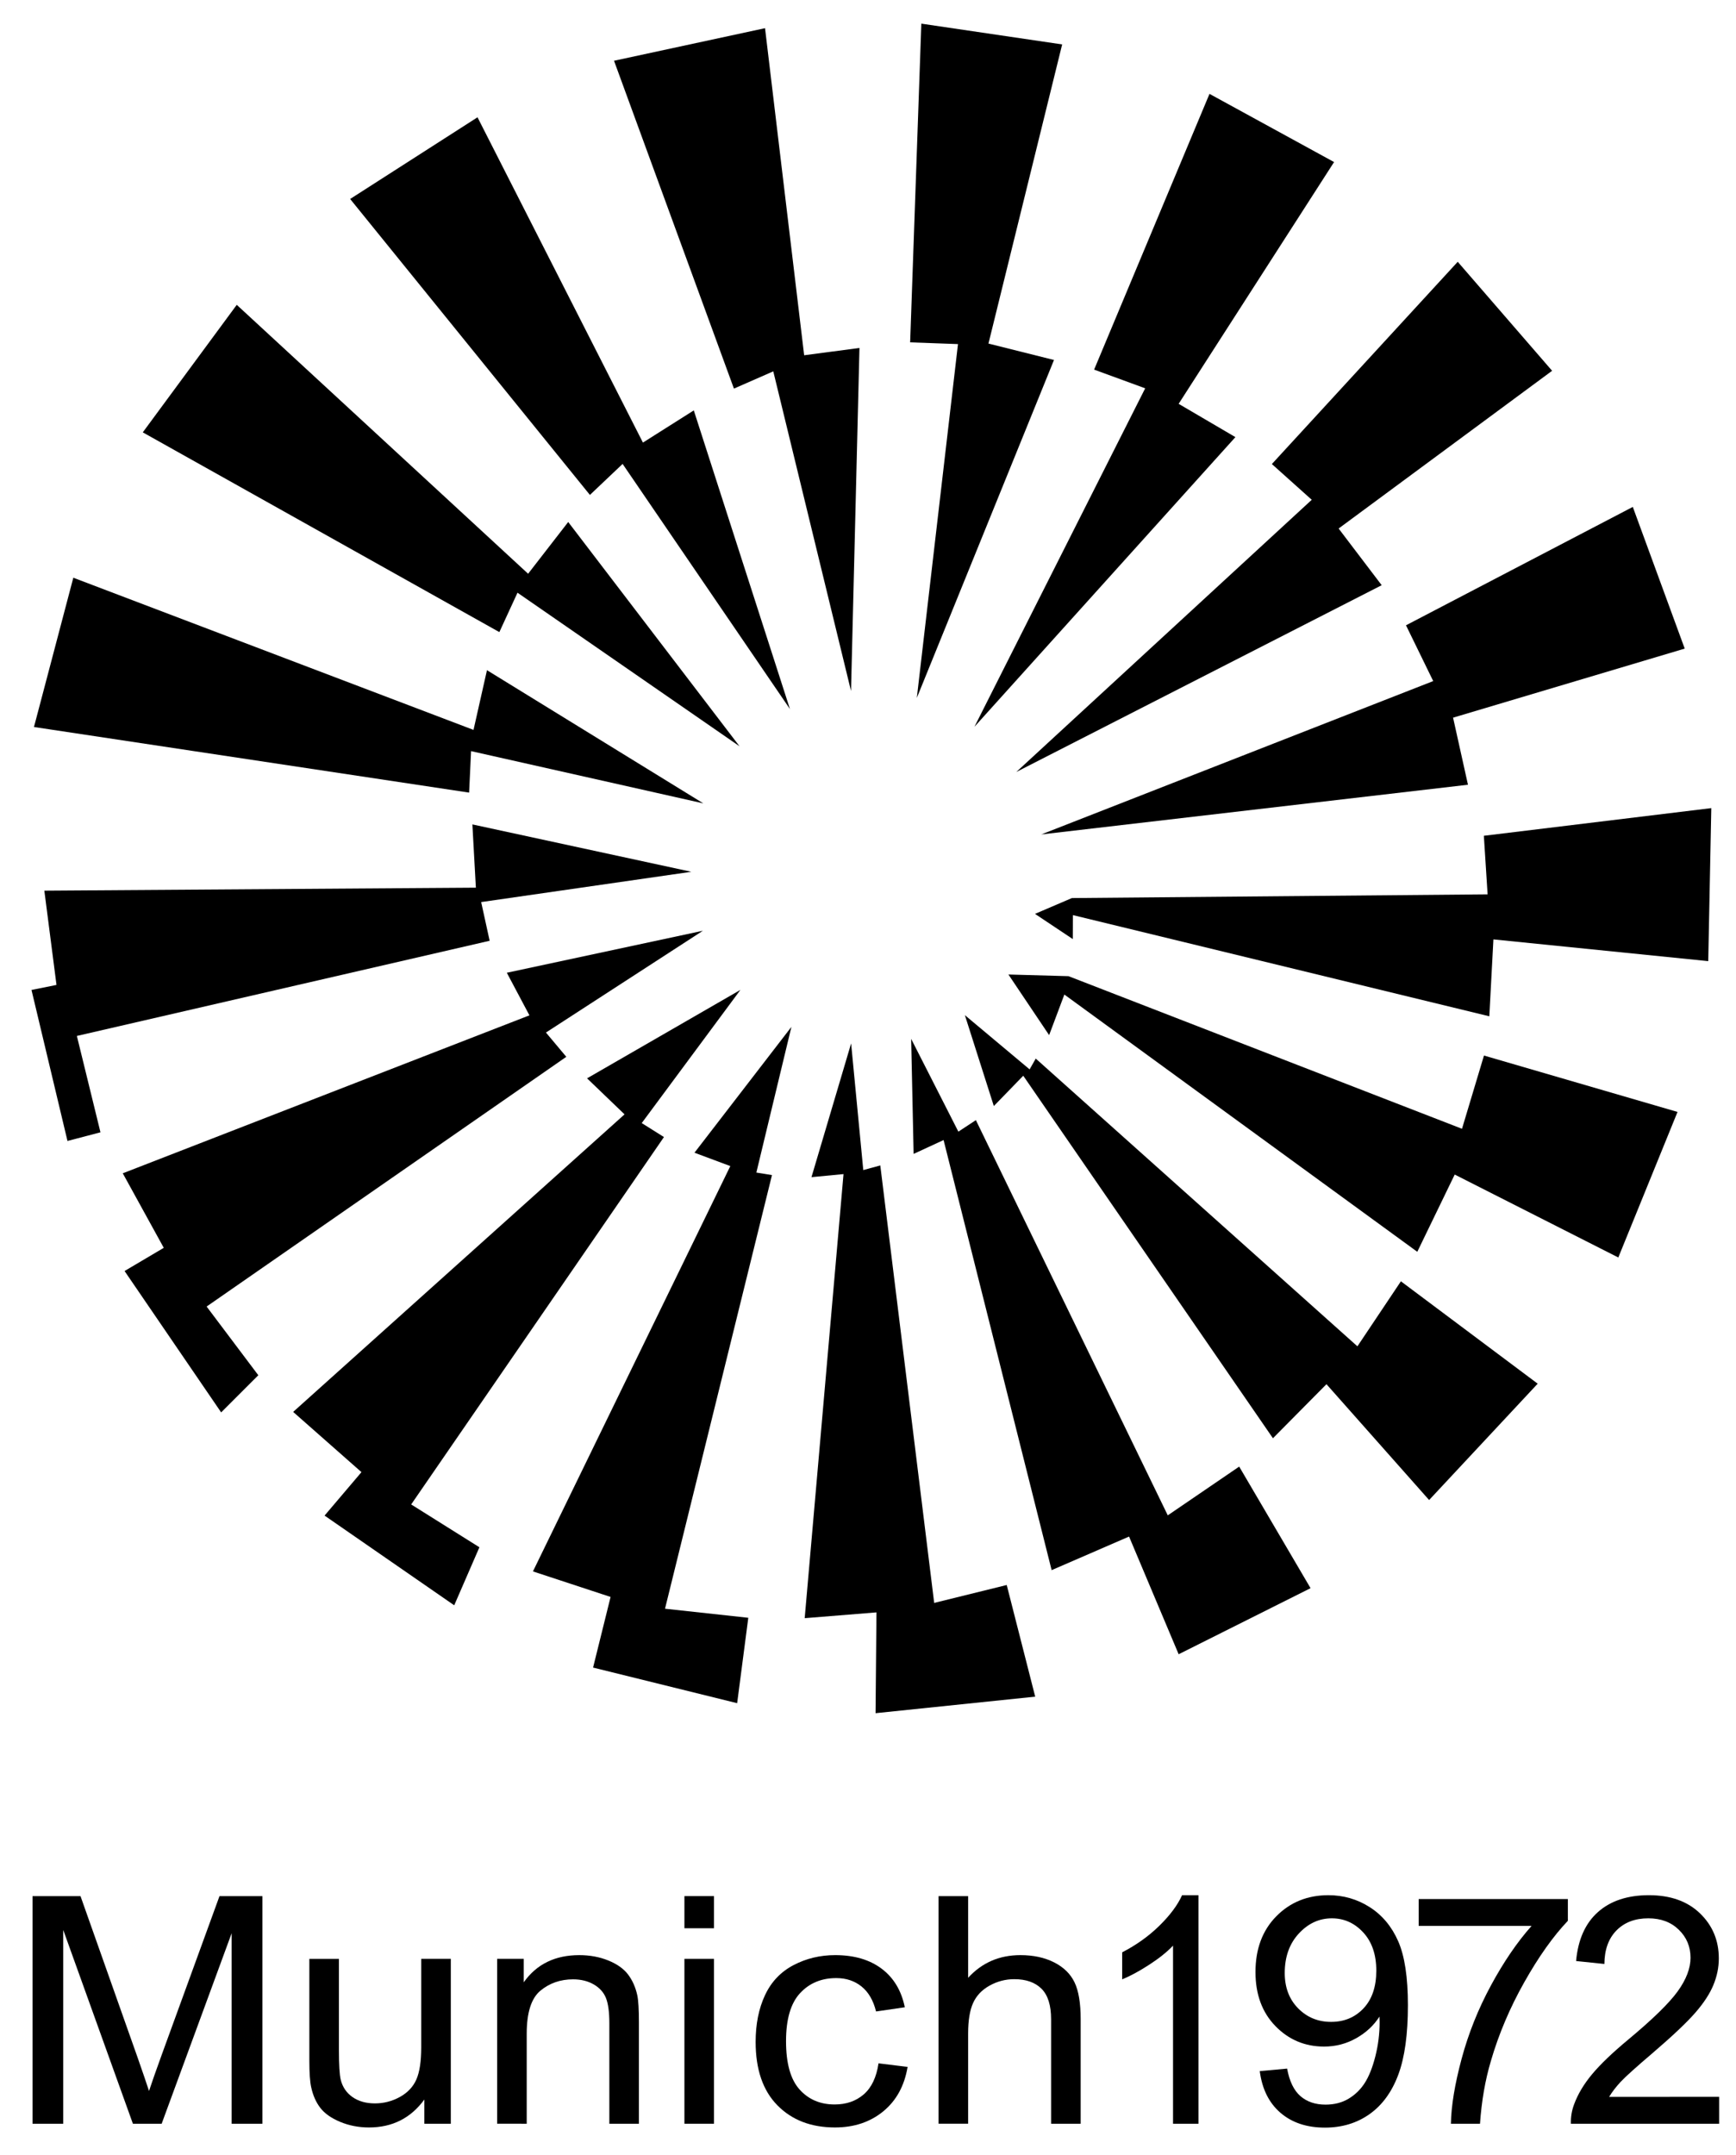<?xml version="1.0" encoding="utf-8"?>
<!-- Generator: Adobe Illustrator 13.0.0, SVG Export Plug-In . SVG Version: 6.00 Build 14948)  -->
<!DOCTYPE svg PUBLIC "-//W3C//DTD SVG 1.1//EN" "http://www.w3.org/Graphics/SVG/1.1/DTD/svg11.dtd">
<svg version="1.1" xmlns="http://www.w3.org/2000/svg" xmlns:xlink="http://www.w3.org/1999/xlink" x="0px" y="0px"
	 width="306.667px" height="380.667px" viewBox="0 0 306.667 380.667" enable-background="new 0 0 306.667 380.667"
	 xml:space="preserve">
<g id="Layer_3">
	<polygon points="288.437,89.537 248.371,110.446 253.18,120.298 183.947,147.384 259.318,138.607 256.688,126.761 297.608,114.562 
			"/>
	<polygon points="274.183,65.492 236.469,93.352 244.078,103.365 179.53,136.355 231.722,88.278 224.677,81.964 257.51,46.24 	"/>
	<polygon points="235.666,28.624 208.208,71.329 218.236,77.209 172.136,128.371 202.299,68.588 193.278,65.285 213.659,16.58 	"/>
	<polygon points="186.189,63.583 161.958,123.269 169.229,60.776 160.779,60.47 162.755,4.177 187.632,7.847 174.613,60.684 	"/>
	<polygon points="150.334,122.049 151.826,61.458 142.055,62.75 135.144,4.977 108.468,10.731 129.65,68.639 136.601,65.591 	"/>
	<polygon points="139.545,125.239 122.56,72.488 113.575,78.174 84.353,20.717 61.854,35.145 104.209,87.419 109.985,81.942 	"/>
	<polygon points="130.642,131.817 100.375,92.202 93.292,101.34 41.823,53.842 25.223,76.367 88.211,111.649 91.417,104.69 	"/>
	<polygon points="124.244,141.9 86.024,118.375 83.647,128.922 12.952,102.042 6,128.41 82.87,139.999 83.214,132.671 	"/>
	<polygon points="122.119,153.982 83.447,145.615 84.063,156.789 7.833,157.316 9.978,173.965 5.564,174.857 11.921,201.527 
		17.748,200 13.578,182.977 86.496,166.167 85,159.333 	"/>
	<polygon points="124.168,164.397 89.531,171.816 93.525,179.339 21.687,207.239 28.93,220.403 22.004,224.498 39.067,249.469 
		45.631,242.906 36.5,230.772 100.038,186.665 96.442,182.377 	"/>
	<polygon points="130.796,174.843 103.706,190.465 110.328,196.828 51.786,249.384 63.853,260.022 57.335,267.697 80.237,283.542 
		84.689,273.292 72.635,265.728 117.288,200.837 113.363,198.368 	"/>
	<polygon points="139.804,181.375 122.68,203.603 129.01,205.964 94.145,277.555 107.859,282.066 104.767,294.541 130.219,300.832 
		132.187,285.747 117.475,284.145 136.37,207.556 133.612,207.107 	"/>
	<polygon points="150.351,184.298 143.348,207.92 149.008,207.379 142.15,285.817 154.828,284.793 154.669,302.598 182.87,299.678 
		177.84,279.958 165.024,283.12 155.505,205.85 152.5,206.667 	"/>
	<polygon points="160.957,183.492 161.393,203.811 166.685,201.366 185.773,277.333 199.45,271.401 208.211,292.189 
		231.511,280.517 218.905,259.044 206.289,267.655 172.391,197.848 169.297,199.882 	"/>
	<polygon points="170.445,179.304 175.563,195.359 180.759,190.006 224.867,254.037 234.322,244.489 252.455,264.949 
		271.635,244.398 247.472,226.317 239.789,237.799 182.966,186.976 181.883,188.882 	"/>
	<polygon points="178.138,172.125 185.33,182.832 188.021,175.666 250.366,221.104 256.977,207.46 285.877,222.109 296.336,196.4 
		262.146,186.44 258.264,199.376 188.757,172.421 	"/>
	<polygon points="182.833,161.417 189.51,165.869 189.531,161.636 263.091,179.508 263.813,165.924 301.763,169.765 
		302.303,142.737 262.125,147.623 262.786,157.967 189.353,158.624 	"/>
</g>
<g id="Layer_4">
	<g>
		<path d="M5.746,375.112V334.91h8.475l10.07,28.465c0.929,2.651,1.606,4.635,2.032,5.951c0.483-1.463,1.238-3.61,2.264-6.444
			l10.187-27.972h7.575v40.202H40.92v-33.647l-12.363,33.647h-5.079l-12.305-34.224v34.224H5.746z"/>
		<path d="M74.963,375.112v-4.278c-2.399,3.291-5.659,4.937-9.78,4.937c-1.819,0-3.517-0.329-5.093-0.987
			c-1.577-0.658-2.748-1.485-3.512-2.481c-0.765-0.996-1.302-2.217-1.611-3.661c-0.213-0.969-0.319-2.505-0.319-4.607v-18.044h5.224
			v16.152c0,2.577,0.106,4.314,0.319,5.21c0.329,1.299,1.025,2.317,2.089,3.058c1.064,0.74,2.38,1.11,3.947,1.11
			c1.567,0,3.038-0.379,4.412-1.138c1.374-0.759,2.346-1.791,2.917-3.099c0.57-1.307,0.856-3.204,0.856-5.69v-15.604h5.224v29.123
			H74.963z"/>
		<path d="M87.82,375.112v-29.123h4.702v4.141c2.264-3.199,5.533-4.799,9.809-4.799c1.857,0,3.565,0.315,5.123,0.946
			c1.557,0.631,2.723,1.458,3.497,2.481c0.773,1.024,1.315,2.24,1.625,3.647c0.193,0.914,0.291,2.514,0.291,4.799v17.907h-5.224
			v-17.715c0-2.011-0.203-3.515-0.609-4.512c-0.406-0.996-1.127-1.791-2.162-2.386c-1.035-0.594-2.249-0.891-3.642-0.891
			c-2.225,0-4.146,0.667-5.761,2.002c-1.615,1.334-2.423,3.866-2.423,7.596v15.905H87.82z"/>
		<path d="M120.904,340.586v-5.677h5.224v5.677H120.904z M120.904,375.112v-29.123h5.224v29.123H120.904z"/>
		<path d="M155.192,364.445l5.137,0.63c-0.561,3.346-1.998,5.965-4.31,7.857c-2.312,1.892-5.151,2.838-8.518,2.838
			c-4.218,0-7.609-1.303-10.172-3.908c-2.564-2.604-3.845-6.339-3.845-11.202c0-3.144,0.551-5.896,1.654-8.254
			c1.103-2.358,2.781-4.127,5.035-5.307c2.254-1.179,4.706-1.769,7.357-1.769c3.347,0,6.084,0.8,8.213,2.399
			c2.128,1.601,3.492,3.871,4.092,6.814l-5.079,0.74c-0.483-1.955-1.34-3.428-2.568-4.415c-1.229-0.986-2.713-1.48-4.454-1.48
			c-2.632,0-4.77,0.892-6.414,2.674c-1.645,1.782-2.467,4.603-2.467,8.46c0,3.912,0.793,6.756,2.379,8.528
			c1.586,1.773,3.657,2.66,6.21,2.66c2.051,0,3.764-0.594,5.138-1.782C153.954,368.741,154.825,366.913,155.192,364.445z"/>
		<path d="M165.799,375.112V334.91h5.224v14.425c2.438-2.669,5.515-4.004,9.229-4.004c2.282,0,4.266,0.425,5.949,1.275
			c1.684,0.85,2.888,2.024,3.613,3.523c0.726,1.5,1.088,3.675,1.088,6.527v18.455h-5.224v-18.455c0-2.469-0.566-4.265-1.698-5.389
			c-1.132-1.125-2.732-1.687-4.803-1.687c-1.548,0-3.004,0.379-4.368,1.138c-1.363,0.759-2.336,1.787-2.916,3.085
			c-0.581,1.299-0.871,3.09-0.871,5.375v15.933H165.799z"/>
	</g>
	<g>
		<path d="M211.711,375.112h-4.492v-31.454c-1.082,1.134-2.501,2.268-4.256,3.4c-1.756,1.134-3.332,1.984-4.729,2.551v-4.771
			c2.512-1.298,4.708-2.87,6.589-4.717c1.88-1.847,3.211-3.638,3.993-5.375h2.896V375.112z"/>
		<path d="M222.538,365.816l4.832-0.439c0.41,2.23,1.191,3.849,2.347,4.854c1.154,1.005,2.635,1.508,4.441,1.508
			c1.546,0,2.899-0.347,4.064-1.042c1.163-0.694,2.118-1.622,2.862-2.783c0.746-1.161,1.37-2.729,1.873-4.703
			c0.502-1.975,0.754-3.985,0.754-6.033c0-0.22-0.01-0.549-0.028-0.987c-1.006,1.572-2.38,2.848-4.121,3.825
			c-1.74,0.979-3.626,1.468-5.655,1.468c-3.391,0-6.257-1.207-8.604-3.62s-3.521-5.594-3.521-9.543c0-4.076,1.226-7.358,3.674-9.845
			c2.449-2.486,5.517-3.729,9.204-3.729c2.662,0,5.098,0.704,7.304,2.111c2.207,1.408,3.884,3.414,5.029,6.02
			s1.718,6.376,1.718,11.312c0,5.138-0.568,9.228-1.704,12.271c-1.137,3.044-2.826,5.361-5.07,6.952s-4.874,2.386-7.891,2.386
			c-3.203,0-5.819-0.873-7.85-2.619C224.167,371.433,222.947,368.979,222.538,365.816z M243.125,348.073
			c0-2.833-0.769-5.082-2.305-6.746c-1.536-1.663-3.384-2.495-5.545-2.495c-2.235,0-4.181,0.896-5.839,2.688
			c-1.656,1.792-2.485,4.113-2.485,6.965c0,2.561,0.786,4.64,2.36,6.239c1.573,1.6,3.515,2.399,5.824,2.399
			c2.328,0,4.241-0.8,5.741-2.399C242.375,353.124,243.125,350.907,243.125,348.073z"/>
		<path d="M250.612,340.175v-4.744h26.353v3.839c-2.593,2.725-5.161,6.345-7.705,10.859c-2.546,4.516-4.514,9.159-5.902,13.931
			c-0.999,3.364-1.637,7.048-1.915,11.052h-5.137c0.056-3.163,0.685-6.983,1.888-11.463c1.203-4.479,2.93-8.798,5.179-12.957
			s4.642-7.665,7.179-10.517H250.612z"/>
		<path d="M303.687,370.368v4.744h-26.186c-0.037-1.188,0.152-2.331,0.567-3.428c0.667-1.81,1.733-3.593,3.202-5.348
			s3.59-3.784,6.364-6.088c4.305-3.583,7.215-6.421,8.728-8.515c1.515-2.093,2.271-4.072,2.271-5.938
			c0-1.955-0.688-3.605-2.067-4.949c-1.378-1.344-3.175-2.016-5.391-2.016c-2.343,0-4.216,0.713-5.621,2.139s-2.116,3.4-2.135,5.924
			l-4.999-0.521c0.342-3.784,1.63-6.668,3.863-8.651c2.234-1.983,5.234-2.976,8.999-2.976c3.801,0,6.811,1.069,9.026,3.208
			c2.216,2.14,3.324,4.79,3.324,7.953c0,1.608-0.325,3.19-0.974,4.744s-1.725,3.19-3.229,4.908
			c-1.504,1.719-4.004,4.077-7.498,7.075c-2.92,2.486-4.793,4.173-5.621,5.06c-0.829,0.887-1.514,1.778-2.054,2.674H303.687z"/>
	</g>
</g>
</svg>
